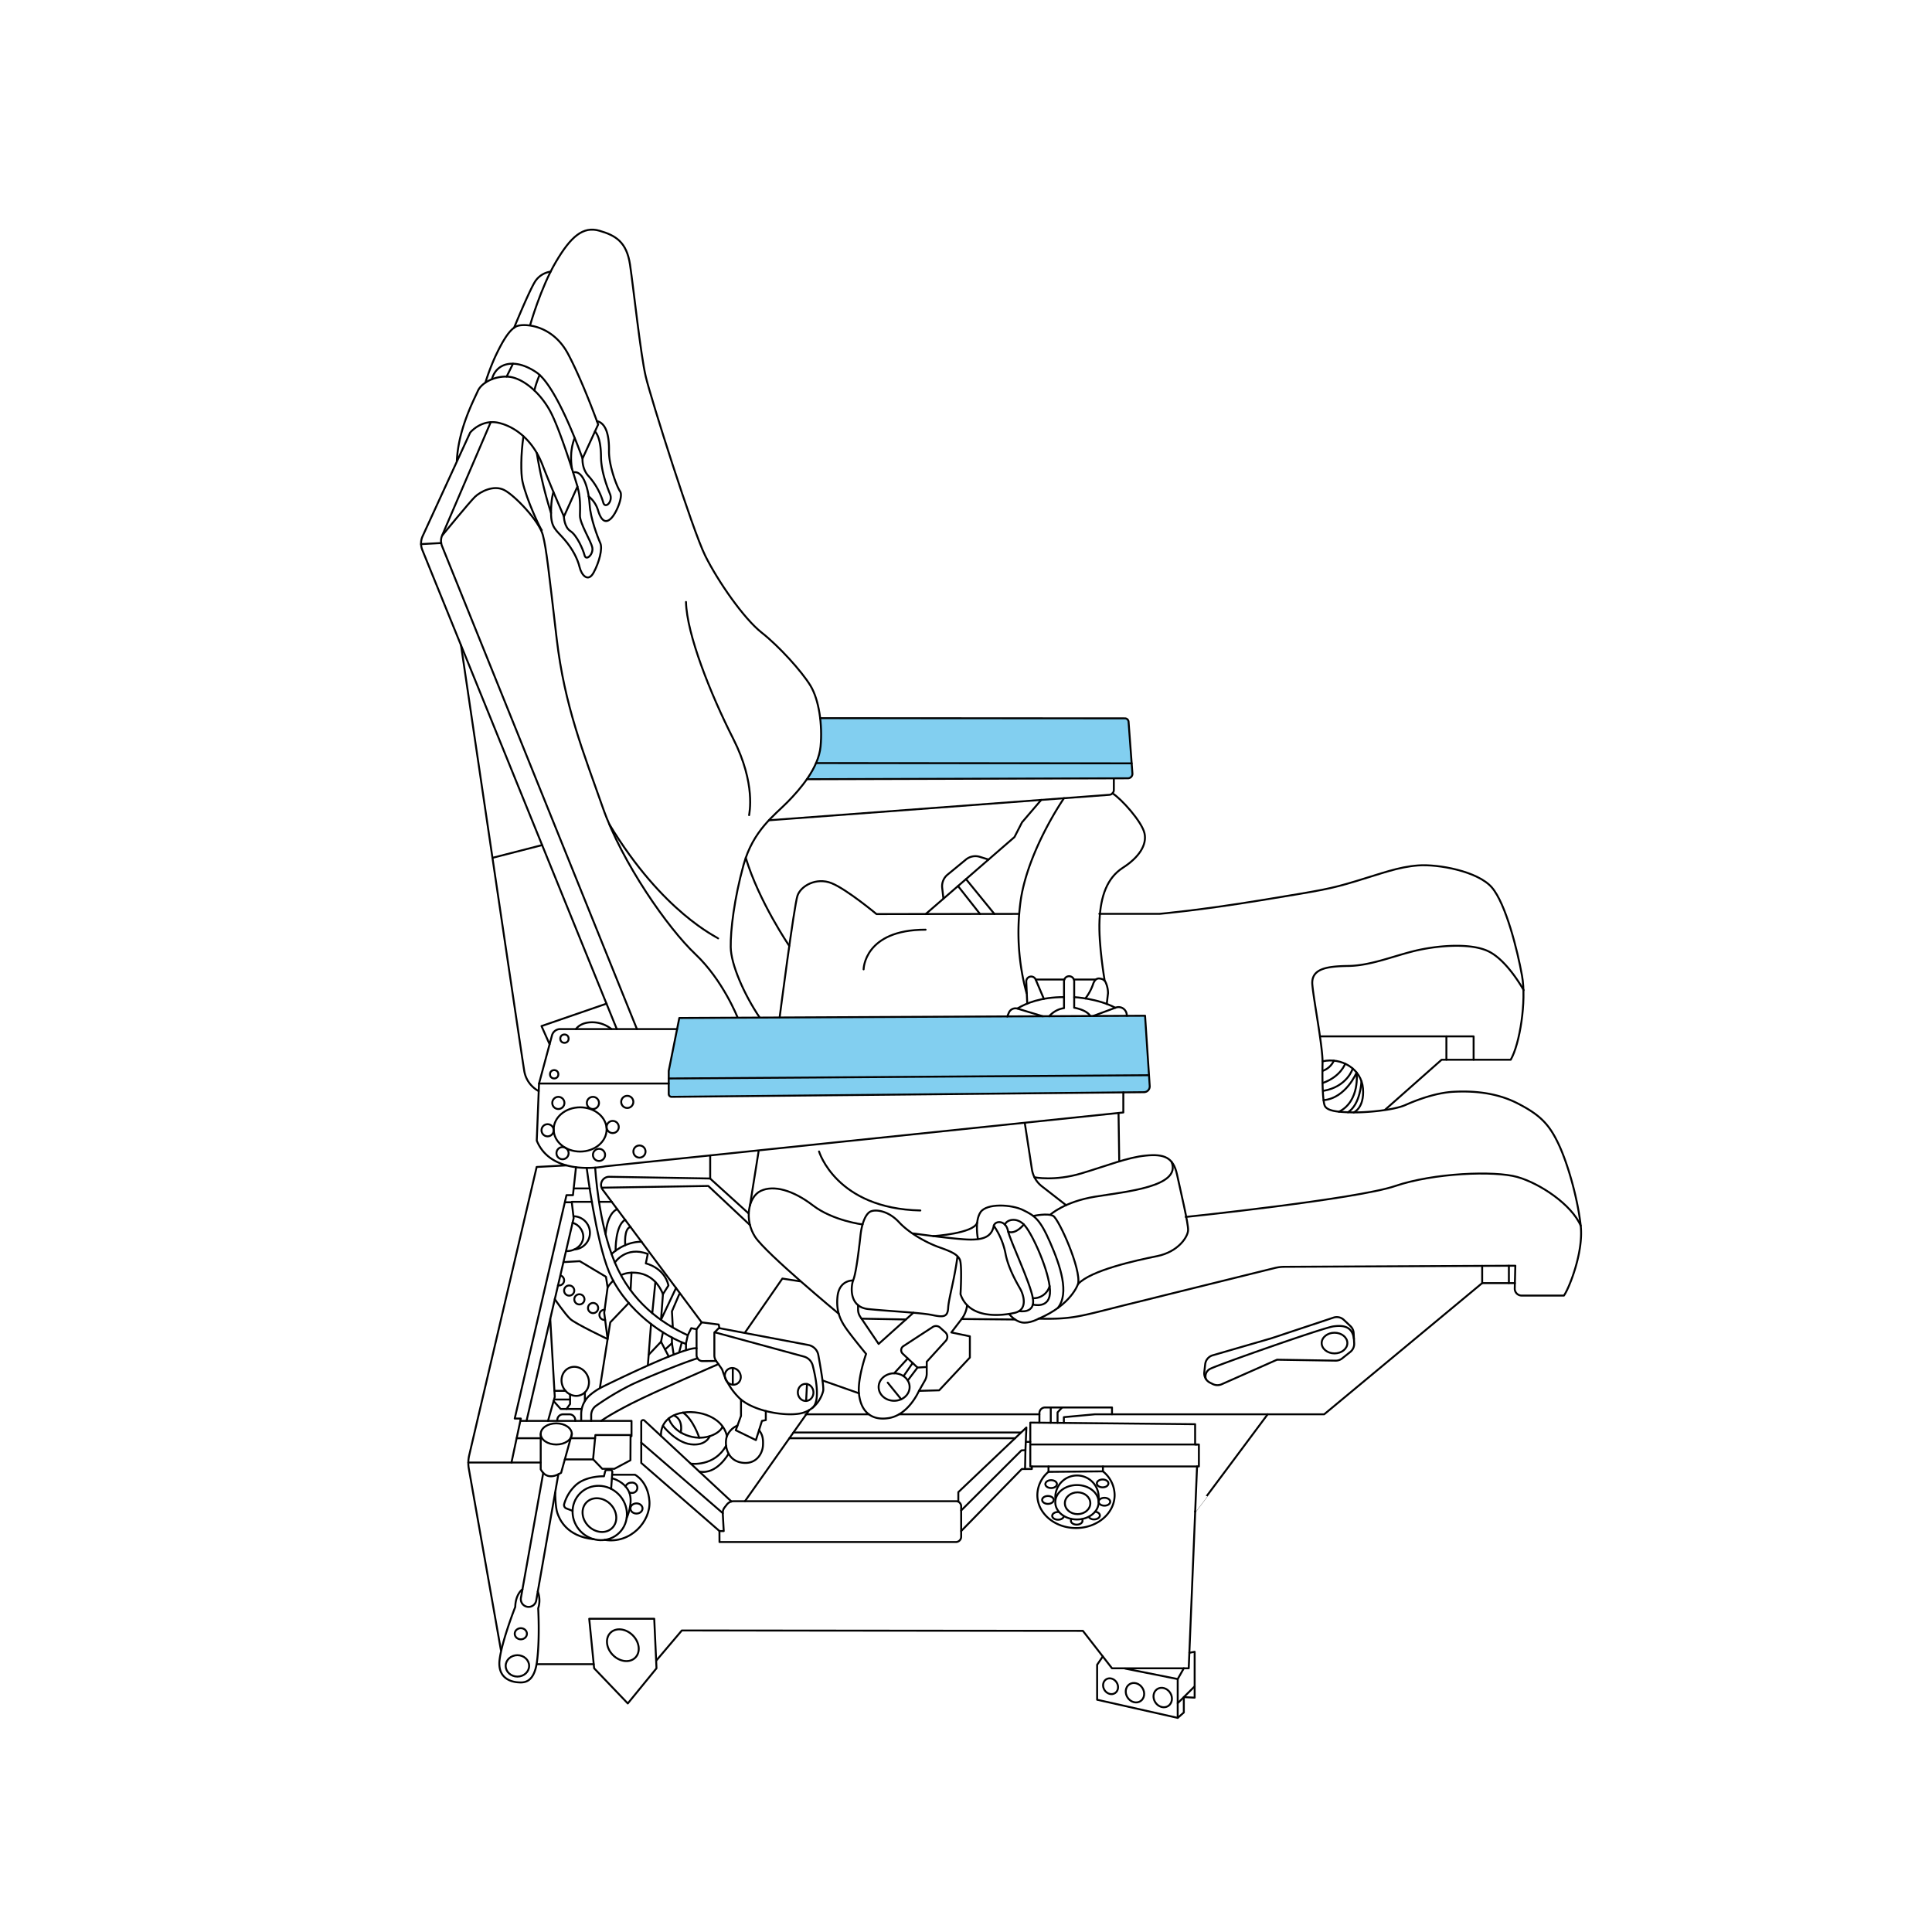 <svg viewBox="0 0 1000 1000" xmlns="http://www.w3.org/2000/svg"><defs><style>.cls-1{fill:#82cff0;}.cls-2{fill:none;stroke:#000;stroke-linecap:round;stroke-linejoin:round;}</style></defs><g id="A8"><path d="M418,402.87s3.49-5.16,4.65-8.43A46.57,46.57,0,0,0,425,381.8c0-3.42-.5-10.08-.5-10.08l157.74.1a1.9,1.9,0,0,1,1.89,1.76l2,26.77a2.32,2.32,0,0,1-2.31,2.49l-166.19.48" class="cls-1"></path><path d="M351.61,526.91l-5.48,27.39v11.93a1.49,1.49,0,0,0,1.51,1.49l244.45-2.41a3,3,0,0,0,3-3.19l-2.41-36.38Z" class="cls-1"></path><path d="M319.26,532.65l-100.67-248a9,9,0,0,1,.16-7.13l24.6-53.6s5.87-7.24,15-5,17.8,9.69,22.4,21.62,11.15,26.81,11.15,26.81l7-15.52s-8.74-29.35-14.34-39.4S270.09,195.61,263.3,195s-14,2.87-16,7.43S237.09,222.27,236.44,239" class="cls-2"></path><path d="M251.25,198a119.78,119.78,0,0,1,5-13.23c2.61-5.48,7.17-15,11.94-16.17s18.19.18,25.89,14.7,15.52,36.43,15.52,36.43l-8.09,17.61s-12.91-37.18-23.87-44.61-20.64-5.17-23,3.48" class="cls-2"></path><path d="M286.46,254.72s-1.24,3.11-1.24,10.8,2.61,8.74,6.91,13.7S299,289.39,300,293.57s4.43,8.08,7.3,2.73,4.7-12.39,3.39-15.26-5.08-12.78-5.48-19.69-2.94-18.24-8.51-16.82" class="cls-2"></path><path d="M291.87,267.35s.13,5.48,3.39,7.56,6.52,9.39,7.31,12.52,4.69-.52,4-4-6.52-12.52-6.39-16.69.29-9.67-1.31-14.87" class="cls-2"></path><path d="M277.87,234.56a214.18,214.18,0,0,0,7.35,31" class="cls-2"></path><path d="M297.48,226.73s-3,5.92-1.45,15.83" class="cls-2"></path><path d="M304.69,256.91a14.84,14.84,0,0,1,4.92,7.44c1.56,5.08,3.78,6.78,6.65,4s6.39-11.61,4.7-14-5.87-13.43-5.74-21S313.82,219,309,218" class="cls-2"></path><path d="M301.52,237.35s-.45,5.35,3.17,9.13A35.31,35.31,0,0,1,312.22,260c.91,3.66,5.21-.26,3.52-4.3s-4.62-12.13-4.66-19.17-1.27-11.18-3.13-13.22" class="cls-2"></path><path d="M254,218.52l-25.14,58.59a7.22,7.22,0,0,0-.06,5.55l100.88,250" class="cls-2"></path><path d="M274.39,168.28s5.48-19.37,13.31-32.67,14.15-18.62,22.56-16.18,14.09,5.78,15.85,17.61,5.48,46.61,8.12,57.84S358.39,274.29,365,287.6,385,320.17,394.2,327.41s20.73,20.06,25.23,27.39,6.36,20.45,5.29,31.6-10.47,22-17.12,28.76-17.81,14.68-22.7,32.38-6.81,33.85-6.68,42.72,6.81,24.31,15,36.44" class="cls-2"></path><path d="M381.79,526.7s-7.55-19.29-21.83-32.79S322,446.57,312,418s-19.76-52.43-23.87-87.46S282.87,284.27,281,277,266.53,256.49,261,253.65s-12.43.88-15.17,3.52-16.91,19.94-16.91,19.94" class="cls-2"></path><line y2="281.07" x2="228.39" y1="281.63" x1="217.93" class="cls-2"></line><path d="M276.58,202.1a51.44,51.44,0,0,1,2.71-8" class="cls-2"></path><path d="M280.43,274.39c-.54-.22-7.83-15.36-10-25.24-.89-4.07-.86-14,.5-23.28" class="cls-2"></path><path d="M266.09,169.65s8.17-20,11.11-24.29A11.5,11.5,0,0,1,285,140.6" class="cls-2"></path><line y2="194.89" x2="262.26" y1="188.26" x1="265.52" class="cls-2"></line><path d="M371.7,485.7c-.4-.59-28.62-13.23-56.28-59" class="cls-2"></path><path d="M387.74,421.91c0-.58,3.72-16-8.22-39.52s-24.06-54.19-24.45-70.82" class="cls-2"></path><path d="M417.64,403.32l166.19-.48a2.32,2.32,0,0,0,2.31-2.49l-2-26.77a1.9,1.9,0,0,0-1.89-1.76l-157.74-.1" class="cls-2"></path><line y2="394.97" x2="422.38" y1="395.11" x1="585.75" class="cls-2"></line><path d="M398,424.57l176.2-13.18a2.51,2.51,0,0,0,2.32-2.5v-6" class="cls-2"></path><path d="M531.35,514.07a119.62,119.62,0,0,1-2.94-48.72c4.11-26,22.32-52.21,22.32-52.21" class="cls-2"></path><path d="M571.78,507.59s-3.26-18.76-2.67-31.29,3.91-21.91,12.13-27.19,12.52-11.74,11.15-17.81-12.06-17.91-16.59-20.69" class="cls-2"></path><path d="M569,473l31.18,0s20.35-1.76,52.63-7.05,35.41-5.78,48.91-9.83,21.91-7.38,32.28-8.17,30.92,3,38.16,11.37,13.3,32.66,15.65,45.77-1.18,35.41-5.87,43.43H746.17L717,574.33" class="cls-2"></path><path d="M403.54,526.59s7.48-57.88,9.24-63,9.79-9.6,17.61-6.47,23.28,16,23.28,16l73.46-.09" class="cls-2"></path><path d="M537.61,682.54c18,.39,21.13-1.19,46.37-7.45,22-5.45,65-16.09,75.76-18.75a21.23,21.23,0,0,1,5.08-.64l119.51-.57-.3,11.79a3.58,3.58,0,0,0,3.58,3.67h21.86c2.44-3.23,10.27-22.21,8.7-36.2s-6.55-31.79-11.44-42.16-9.59-15.16-21.23-21.13-24.16-6.46-33.07-6-18.58,4-25,6.85-21.42,4-27.88,3.81-13-.49-14-3.81-1.17-13.5-1-21.72-4.5-31.89-5.28-40.5,8-9.59,18.78-9.76,21.53-4.52,32.87-7.46,29.94-4.89,39.72,0,18,20,18,20" class="cls-2"></path><path d="M700.65,575.81s5.61-2.2,4.83-12.38-11.21-16.3-20.93-14.08" class="cls-2"></path><path d="M693.06,575.44c11.06-5.61,9.1-20.31,9.1-20.31s-5.45,13.28-17.11,14.32" class="cls-2"></path><path d="M704.69,559.65s-.46,11.94-7,16.08" class="cls-2"></path><path d="M700.16,553.09s-2.67,9.3-15.11,11.52" class="cls-2"></path><path d="M696.25,550.59s-2.25,6.71-11.7,10" class="cls-2"></path><path d="M690.4,549a9.91,9.91,0,0,1-5.92,5.32" class="cls-2"></path><path d="M408.5,489.56S392.87,466.71,386,444" class="cls-2"></path><path d="M447,501.74s.2-20.54,32.09-20.54" class="cls-2"></path><polyline points="479.11 473.14 525.09 433.26 529 425.63 538.93 414.03" class="cls-2"></polyline><path d="M488.31,465.16l-.63-5.61a7.75,7.75,0,0,1,2.79-6.85l9.48-7.79a7.75,7.75,0,0,1,7.21-1.41l4.51,1.4" class="cls-2"></path><line y2="473.1" x2="507.28" y1="458.61" x1="495.86" class="cls-2"></line><line y2="473.09" x2="514.72" y1="455.02" x1="500" class="cls-2"></line><path d="M351.61,526.91l-5.48,27.39v11.93a1.49,1.49,0,0,0,1.51,1.49l244.45-2.41a3,3,0,0,0,3-3.19l-2.41-36.38Z" class="cls-2"></path><line y2="556.53" x2="594.68" y1="558.22" x1="346.13" class="cls-2"></line><path d="M543.09,526a12.46,12.46,0,0,1,7.64-4.19v-13.9a2.64,2.64,0,0,1,2.64-2.63h0a2.63,2.63,0,0,1,2.63,2.63V521.6s6.36,1,8.32,4.28" class="cls-2"></path><path d="M526.61,522c4.51-2.76,12.21-5.9,24.12-5.9" class="cls-2"></path><path d="M556,516.12s12.09.61,21.3,5.49" class="cls-2"></path><path d="M540.3,517l-4.24-10a2.54,2.54,0,0,0-2.61-1.54h0a2.54,2.54,0,0,0-2.26,2.64l.51,11.37" class="cls-2"></path><path d="M561.79,516.79a25.57,25.57,0,0,0,4.07-7.63c.87-2.34,2.16-3,3.8-2.59h0a3.43,3.43,0,0,1,2.78,2.25,13.76,13.76,0,0,1,1.07,5.25c-.29,2.44-.65,5.56-.65,5.56" class="cls-2"></path><line y2="507" x2="566.96" y1="507" x1="555.84" class="cls-2"></line><line y2="507" x2="550.9" y1="507" x1="536.06" class="cls-2"></line><polyline points="683.83 536.43 762.74 536.43 762.74 548.5" class="cls-2"></polyline><line y2="548.5" x2="748.65" y1="536.43" x1="748.65" class="cls-2"></line><path d="M613.72,629.89s88.43-9.19,108.39-16,51.46-8,63.19-4.7,28.18,14.28,32.87,25.24" class="cls-2"></path><path d="M581.43,565.42v10.39l-268,27.86s-27.78,5.87-35.61-13.3L279,560.83l6.71-24.91a4.41,4.41,0,0,1,4.26-3.27h60.49" class="cls-2"></path><line y2="560.83" x2="346.13" y1="560.83" x1="279" class="cls-2"></line><ellipse ry="11.45" rx="13.7" cy="584.6" cx="300.28" class="cls-2"></ellipse><circle r="3.15" cy="570.34" cx="324.67" class="cls-2"></circle><circle r="3.15" cy="596.04" cx="330.98" class="cls-2"></circle><circle r="3.15" cy="597.77" cx="310.05" class="cls-2"></circle><circle r="3.15" cy="583.33" cx="317.13" class="cls-2"></circle><circle r="3.15" cy="570.88" cx="306.89" class="cls-2"></circle><circle r="3.15" cy="570.88" cx="289" class="cls-2"></circle><circle r="3.15" cy="585.03" cx="283.43" class="cls-2"></circle><circle r="3.15" cy="596.88" cx="291.17" class="cls-2"></circle><path d="M530.5,581.72l3.62,23.53a13.81,13.81,0,0,0,5.15,8.78l12.53,9.76" class="cls-2"></path><path d="M543.71,628.67s7.2-6.67,23.12-9.28,44.84-5.14,39.57-18" class="cls-2"></path><path d="M534.86,629.38s7.44-1.64,10.31,0S559.78,657,558,664.65" class="cls-2"></path><path d="M506.17,641.27s-1.82-9,1.31-13.79,16-4.11,22-1.18,8.74,4.57,14.09,16.83,10,26.27,4,33.81" class="cls-2"></path><path d="M472.78,638.43s15.52,2.22,25.7,3,14.74-1,15.91-7a38.69,38.69,0,0,1,6,14.09C521.7,656,526,663.48,528,667s4,11-2.79,12.52-23.61,3.52-28.05-9.65c0,0,.92-15.39-.39-18s-4.17-4-10.56-6.26-15.52-7.22-20.87-13-11.61-6.7-14.48-5.65-4.83,6.52-5.48,12.52-2.22,19.3-3.65,22.82-2.35,14.22,7.69,15.27,27.14,1.85,33,3.07,8.09,1.15,8.35-3.7,3.15-14.13,4.81-26.48" class="cls-2"></path><path d="M527.48,678.61s8.56,1.69,7.13-6.65-11.74-29.61-12.91-35-6.41-5.29-7.31-2.61" class="cls-2"></path><path d="M534.61,675.22s9.26,2.61,8.87-7.31-8.87-28.69-13-33.52-9.75-3-10.32-.43" class="cls-2"></path><path d="M529.93,633.77s-4,5.26-8.1,3.79" class="cls-2"></path><path d="M423.93,596s8.81,29.58,52.44,30.54" class="cls-2"></path><path d="M446.47,633.77s-15.3-1.89-25.67-9.83-20.34-10.68-27-7.55-8.6,15.19-2.93,23.84S434.14,680,434.14,680" class="cls-2"></path><path d="M441.57,662.77s-7.07-.4-8.05,8.11,2.06,13.5,5.28,17.9,9.49,12,9.49,12-4.4,12.42-3.71,20.34S449.66,735.64,460,734s15.65-14.09,15.65-14.09l10.47-.29L502,702.67v-11l-9.59-2,5.26-6.86a14.32,14.32,0,0,0,2.85-6.81l.06-.37" class="cls-2"></path><path d="M475.68,719.89l3-5.26a7.24,7.24,0,0,0,1-3.63v-6.17L489.54,694a3.09,3.09,0,0,0-.22-4.37l-2.77-2.5a3.11,3.11,0,0,0-3.76-.29l-15.2,9.92a2.49,2.49,0,0,0-.35,3.91l7.66,7.18,4.8-.29" class="cls-2"></path><ellipse ry="7.11" rx="8.02" cy="717.93" cx="462.8" class="cls-2"></ellipse><line y2="724.26" x2="466.46" y1="715.65" x1="459.48" class="cls-2"></line><line y2="710.83" x2="462.8" y1="703.12" x1="469.85" class="cls-2"></line><line y2="714.53" x2="469.85" y1="707.86" x1="474.9" class="cls-2"></line><line y2="712.29" x2="467.67" y1="705.49" x1="472.38" class="cls-2"></line><path d="M278.83,564.74a14.46,14.46,0,0,1-7.5-10.57C270,546.35,238.62,334,238.62,334" class="cls-2"></path><line y2="437.42" x2="280.6" y1="444.02" x1="254.89" class="cls-2"></line><path d="M444.13,675.53v2.25a6.82,6.82,0,0,0,1.18,3.84l9.47,14,18-16.16" class="cls-2"></path><line y2="682.95" x2="468.89" y1="682.54" x1="445.93" class="cls-2"></line><line y2="623.94" x2="388.18" y1="596.04" x1="392.63" class="cls-2"></line><path d="M387.54,628.13l-20-18.14-52.18-.89a4.18,4.18,0,0,0-3.42,6.68l51.23,68.67" class="cls-2"></path><polyline points="311.69 614.74 366.61 613.85 388.18 634.08" class="cls-2"></polyline><polyline points="414.07 663.2 404.96 661.78 385.59 689.76" class="cls-2"></polyline><path d="M372.41,687.47l46,8.71a6.46,6.46,0,0,1,5.16,5.18c1.11,6.09,2.92,16.61,2.51,18.53-.59,2.74-3.69,10.18-12,11.74s-25-1.37-31.81-8.41a33.81,33.81,0,0,1-8.21-13.58,4.92,4.92,0,0,0-.73-1.49l-2.65-3.72a5,5,0,0,1-.93-2.91V690a.63.63,0,0,1,.18-.44l1.93-1.93A.65.65,0,0,1,372.41,687.47Z" class="cls-2"></path><path d="M369.92,689.58l46.18,12.58a6.46,6.46,0,0,1,4.56,4.62c1.6,6.24,4.1,18.58-.24,22" class="cls-2"></path><ellipse transform="translate(-305.38 285.09) rotate(-30)" ry="4.43" rx="4.05" cy="712.4" cx="379.29" class="cls-2"></ellipse><ellipse transform="translate(-39.22 24.17) rotate(-3.17)" ry="4.43" rx="4.05" cy="720.71" cx="417" class="cls-2"></ellipse><line y2="725.13" x2="417.25" y1="716.36" x1="417.7" class="cls-2"></line><line y2="716.72" x2="379.29" y1="708.08" x1="379.29" class="cls-2"></line><line y2="721.16" x2="444.58" y1="714.53" x1="425.73" class="cls-2"></line><line y2="598.04" x2="367.59" y1="609.99" x1="367.59" class="cls-2"></line><path d="M372.41,687.47l-.42-1.89-8.77-1.13L360.54,688v13.43a3.07,3.07,0,0,0,3.1,3.07l7-.07" class="cls-2"></path><polyline points="325.47 674.4 315.87 684.45 310.51 718.34" class="cls-2"></polyline><line y2="685.25" x2="336.98" y1="706.53" x1="335.34" class="cls-2"></line><path d="M293.21,603.2l-15.43.82L242.86,753.25a17.47,17.47,0,0,0-.19,7L259.26,854" class="cls-2"></path><path d="M372.41,798.15H494.76a2.74,2.74,0,0,0,2.74-2.74V779.66a2.64,2.64,0,0,0-2.64-2.64H379.78a4.55,4.55,0,0,0-3.58,1.75l-1.1,1.41a4.59,4.59,0,0,0-1,3.05l.5,9.25h-2.22Z" class="cls-2"></path><line y2="729.82" x2="418.89" y1="777.02" x1="385.59" class="cls-2"></line><line y2="732.04" x2="538" y1="732.04" x1="465.36" class="cls-2"></line><line y2="732.04" x2="449.7" y1="732.04" x1="417" class="cls-2"></line><line y2="741.45" x2="528.18" y1="741.45" x1="410.69" class="cls-2"></line><line y2="744.43" x2="525.4" y1="744.43" x1="408.59" class="cls-2"></line><polyline points="550.65 736.42 550.65 733.52 566.7 732.04 685.39 732.04 767.17 664.13 767.17 655.21" class="cls-2"></polyline><line y2="664.13" x2="784.1" y1="664.13" x1="767.17" class="cls-2"></line><line y2="664.13" x2="781" y1="655.15" x1="781" class="cls-2"></line><ellipse ry="5.35" rx="6.65" cy="695.17" cx="690.74" class="cls-2"></ellipse><path d="M661,703.78l30.3.49a5.32,5.32,0,0,0,3.41-1.16l4.21-3.36a5.33,5.33,0,0,0,2-4.43l-.27-5.32a5.31,5.31,0,0,0-1.65-3.59l-3.45-3.27A5.32,5.32,0,0,0,690.2,682l-32.07,10.67-30.45,8.84a5.42,5.42,0,0,0-3.87,4.59l-.47,4.14a5.4,5.4,0,0,0,3,5.45l1.38.69a5.43,5.43,0,0,0,4.61.11Z" class="cls-2"></path><path d="M624.16,713.72a4.35,4.35,0,0,1,2.18-5.18c3.32-1.86,58.3-21.22,63.78-22s9.89.18,10.67,6.55" class="cls-2"></path><polygon points="533.28 736.33 533.28 759.02 620.54 759.02 620.54 747.67 618.59 747.67 618.59 737.17 533.28 736.33" class="cls-2"></polygon><path d="M575.57,732V728.5H540.93a2.93,2.93,0,0,0-2.93,2.93v4.94" class="cls-2"></path><line y2="728.5" x2="543.87" y1="736.42" x1="543.87" class="cls-2"></line><polyline points="547.39 736.46 547.39 731.04 549.74 728.5" class="cls-2"></polyline><line y2="747.67" x2="533.28" y1="747.67" x1="619.59" class="cls-2"></line><polyline points="619.59 759.02 615.28 863.5 575.57 863.5 560.5 844.13 352.91 843.93 339.8 859.39" class="cls-2"></polyline><polygon points="304.98 837.87 307.52 863.5 324.94 881.7 339.8 863.5 338.63 837.87 304.98 837.87" class="cls-2"></polygon><ellipse transform="translate(-507.72 477.38) rotate(-45)" ry="9.1" rx="7.24" cy="851.56" cx="322.39" class="cls-2"></ellipse><line y2="861.37" x2="277.98" y1="861.37" x1="307.31" class="cls-2"></line><ellipse ry="5.48" rx="8.05" cy="742.2" cx="287.92" class="cls-2"></ellipse><path d="M279.87,742.2v18.32q3.33,6.13,10.56,1.83L296,742.2" class="cls-2"></path><path d="M281.18,762.37,269.64,827a4,4,0,0,0,3.37,4.68h0a4,4,0,0,0,4.54-3.28L289,763.09" class="cls-2"></path><path d="M270.43,822.6s-3.6,2.48-3.73,9.13c0,0-6.79,17.23-8.09,27.14s6.13,11.61,9.2,11.87,8.67.78,10.17-11,.59-27.26.59-27.26a13.37,13.37,0,0,0-.21-8.73" class="cls-2"></path><ellipse ry="5.54" rx="6.07" cy="862.26" cx="267.81" class="cls-2"></ellipse><ellipse ry="2.89" rx="3.16" cy="845.63" cx="269.58" class="cls-2"></ellipse><ellipse transform="translate(-463.65 449.08) rotate(-45)" ry="9.39" rx="8.02" cy="784.21" cx="310.26" class="cls-2"></ellipse><ellipse transform="translate(-462.83 448.87) rotate(-45)" ry="14.39" rx="13.74" cy="783.12" cx="310.43" class="cls-2"></ellipse><path d="M296.37,782l-3.21-1.23a1.89,1.89,0,0,1-1.14-2.29,21.33,21.33,0,0,1,6.24-10c5.48-4.7,14.35-4.36,14.35-4.36l.61-2.49a.94.94,0,0,1,.91-.72H316a.94.94,0,0,1,.94,1l-.62,8.73" class="cls-2"></path><path d="M287.36,772.66s.07,7.36,1.12,10.46,4.71,12.16,18.93,13.59" class="cls-2"></path><path d="M316.87,763.32h11.78s6.76,3.33,7.49,13.7-9.76,22.22-23.15,20" class="cls-2"></path><path d="M317,765.22s6.07,1.43,8.55,6.91-1.16,13.57-1.16,13.57" class="cls-2"></path><ellipse ry="2.64" rx="3.13" cy="780.78" cx="329.44" class="cls-2"></ellipse><path d="M323.79,769.43a3.06,3.06,0,0,1,3-2,2.67,2.67,0,1,1,0,5.27,3.53,3.53,0,0,1-1-.15" class="cls-2"></path><polyline points="242.4 757 264.74 757 269.58 734.24 266.42 734.24 293.21 618.61 296.56 618.61 298.13 604.16" class="cls-2"></polyline><line y2="615.13" x2="305.27" y1="615.13" x1="296.94" class="cls-2"></line><polyline points="269.32 735.45 326.87 735.45 326.87 743.37" class="cls-2"></polyline><polyline points="272.55 735.36 296.92 630.51 295.96 622.29 292.63 622.29" class="cls-2"></polyline><line y2="622.07" x2="306.41" y1="622.07" x1="295.98" class="cls-2"></line><path d="M296.33,632.91a7.69,7.69,0,0,1,5.58,7.09c0,4.18-3.85,7.57-8.59,7.57" class="cls-2"></path><path d="M297.25,629.55a8.6,8.6,0,0,1,0,17.17" class="cls-2"></path><path d="M287.15,672.41s5.37,7.89,8.11,10.37S314.5,693.1,314.5,693.1l-1.76-13.58,1.76-13.17-.85-5.48-13.56-8.09-8.49.49" class="cls-2"></path><circle r="2.64" cy="672.54" cx="299.89" class="cls-2"></circle><circle r="2.64" cy="677.04" cx="306.98" class="cls-2"></circle><circle r="2.64" cy="667.99" cx="294.61" class="cls-2"></circle><path d="M290.17,660.2a2.64,2.64,0,0,1-.84,5.15,3.07,3.07,0,0,1-.53-.05" class="cls-2"></path><path d="M313.22,683.2a1.72,1.72,0,0,1-.32,0,2.64,2.64,0,0,1,0-5.28" class="cls-2"></path><polyline points="335.82 701.15 342.15 694.48 343.14 689.58" class="cls-2"></polyline><line y2="702.16" x2="346.15" y1="694.48" x1="342.15" class="cls-2"></line><path d="M360.54,688l-2.74-.54L356,691.13c-13.69-6.26-29.15-17.22-37.76-37.67s-10.17-49.1-10.17-49.1" class="cls-2"></path><path d="M356,691.13l-1,4.5c-15.85-6.06-32.87-20.74-39.72-37.17s-11.61-53.94-11.61-53.94" class="cls-2"></path><line y2="698.8" x2="355.07" y1="695.63" x1="355.07" class="cls-2"></line><path d="M300.83,735.05v-3a13.1,13.1,0,0,1,4.7-10.09,31.66,31.66,0,0,1,6.21-4.08c6.93-3.44,43.13-21,48.8-20" class="cls-2"></path><path d="M306,735.45v-2.86a6,6,0,0,1,2.58-5,140.77,140.77,0,0,1,18.33-10.92c9.9-4.65,30.09-12.57,34.18-13.6" class="cls-2"></path><path d="M311.15,735.45s3.87-2.94,15.72-9,45-20.39,45-20.39" class="cls-2"></path><polyline points="347.79 692.29 347.79 695.24 344.25 698.5" class="cls-2"></polyline><line y2="699.74" x2="351.58" y1="695.04" x1="352.83" class="cls-2"></line><line y2="701.16" x2="348.7" y1="695.24" x1="347.79" class="cls-2"></line><polyline points="351.58 669.9 347.79 678.75 348.25 687.1" class="cls-2"></polyline><path d="M321.68,659.93a12.16,12.16,0,0,1,3.79-1.08c6.9-.78,14,1.95,17.67,11l-1,13.27,7.79-16.52" class="cls-2"></path><path d="M314.5,666.35a18.39,18.39,0,0,1,2.94-3.5" class="cls-2"></path><line y2="663.6" x2="339.22" y1="679.69" x1="337.62" class="cls-2"></line><line y2="667.77" x2="326.39" y1="658.74" x1="326.87" class="cls-2"></line><path d="M316.58,649.05s6.42-6.41,15.51-6.33" class="cls-2"></path><path d="M318.28,653.46s5.68-8.74,17-4.41l-1,4.89S343.82,656,346,665.35l-2.88,4.55" class="cls-2"></path><line y2="622.07" x2="316.68" y1="622.07" x1="310.26" class="cls-2"></line><path d="M313.47,638.78s.59-10.61,6-12.93" class="cls-2"></path><path d="M318.64,647.34s-.28-13.21,5-16" class="cls-2"></path><path d="M323.63,644.5s-.82-8.73,2.76-9.42" class="cls-2"></path><ellipse transform="translate(-276.1 194.85) rotate(-25.2)" ry="7.64" rx="6.98" cy="714.96" cx="297.77" class="cls-2"></ellipse><polyline points="283.65 735.45 287.15 723.02 284.8 682.54" class="cls-2"></polyline><polyline points="286.54 725.19 290.21 729.28 301.12 729.28" class="cls-2"></polyline><polyline points="295.07 721.71 295.07 726.74 293.21 729.28" class="cls-2"></polyline><line y2="724.39" x2="295.07" y1="724.39" x1="287.15" class="cls-2"></line><line y2="719.89" x2="292.73" y1="719.89" x1="286.97" class="cls-2"></line><path d="M288.45,735.05h0a3,3,0,0,1,3-3h3.29a3,3,0,0,1,3,3v.4" class="cls-2"></path><line y2="720.75" x2="302.73" y1="725.19" x1="302.73" class="cls-2"></line><polyline points="496.03 777.02 496.03 772.33 531.25 738.87 530.76 750.61 528.71 750.71 497.5 781.82" class="cls-2"></polyline><polyline points="497.5 792.48 528.9 760.34 530.57 760.34 530.76 750.61" class="cls-2"></polyline><polyline points="530.57 760.34 534.09 760.34 534.09 759.02" class="cls-2"></polyline><line y2="746.3" x2="533.28" y1="746.3" x1="531.25" class="cls-2"></line><ellipse ry="5.64" rx="6.59" cy="778.07" cx="557.76" class="cls-2"></ellipse><ellipse ry="8.91" rx="11.22" cy="777.57" cx="557.43" class="cls-2"></ellipse><path d="M546.24,776.05c0-.26,0-.53,0-.79a11.22,11.22,0,1,1,22.43,0c0,.37,0,.74,0,1.1" class="cls-2"></path><path d="M570.87,761.57a15.94,15.94,0,0,1,6.06,12.26c0,9.43-8.94,17.08-20,17.08s-20-7.65-20-17.08a15.86,15.86,0,0,1,5.74-12Z" class="cls-2"></path><ellipse ry="2.04" rx="3" cy="768.17" cx="544.07" class="cls-2"></ellipse><ellipse ry="2.04" rx="3" cy="767.81" cx="570.72" class="cls-2"></ellipse><ellipse ry="2.04" rx="3" cy="777.3" cx="571.65" class="cls-2"></ellipse><ellipse ry="2.04" rx="3" cy="776.36" cx="542.4" class="cls-2"></ellipse><path d="M550.61,784.9c-.23,1-1.47,1.7-3,1.7-1.66,0-3-.91-3-2s1.35-2,3-2l.32,0" class="cls-2"></path><path d="M566.83,782.44c1.4.16,2.47,1,2.47,2s-1.34,2-3,2a3.29,3.29,0,0,1-2.74-1.21" class="cls-2"></path><path d="M560.05,786.33a1.52,1.52,0,0,1,.25.82c0,1.12-1.34,2-3,2s-3-.91-3-2a1.47,1.47,0,0,1,.24-.8" class="cls-2"></path><line y2="759.02" x2="542.7" y1="761.84" x1="542.7" class="cls-2"></line><line y2="759.02" x2="570.87" y1="761.57" x1="570.87" class="cls-2"></line><path d="M618.62,782.44c0-.15,0-.3,0-.15S656.17,732,656.17,732" class="cls-2"></path><polyline points="570.8 857.37 567.87 861.68 567.87 879.78 609.58 889.17 609.58 869.08 582.33 863.64" class="cls-2"></polyline><ellipse transform="translate(-382.85 462.24) rotate(-33.06)" ry="5.22" rx="4.57" cy="876.21" cx="587.42" class="cls-2"></ellipse><ellipse transform="translate(-381.89 470.48) rotate(-33.06)" ry="5.22" rx="4.57" cy="878.71" cx="601.79" class="cls-2"></ellipse><ellipse transform="translate(-383.07 454.81) rotate(-33.06)" ry="4.24" rx="3.71" cy="872.86" cx="574.8" class="cls-2"></ellipse><polyline points="609.58 881.57 618.35 872.86 618.35 854.96 615.61 855.48" class="cls-2"></polyline><line y2="863.5" x2="612.74" y1="869.08" x1="609.58" class="cls-2"></line><polyline points="618.35 872.86 618.35 878.71 612.74 878.42 612.74 886.39 609.58 889.17" class="cls-2"></polyline><line y2="744.43" x2="279.87" y1="744.43" x1="267.41" class="cls-2"></line><line y2="757" x2="279.87" y1="757" x1="264.74" class="cls-2"></line><polygon points="308.17 742.78 306.98 755.3 311.74 760.26 317.99 760.26 326.31 755.83 326.38 742.78 308.17 742.78" class="cls-2"></polygon><line y2="744.43" x2="308.02" y1="744.43" x1="295.36" class="cls-2"></line><line y2="755.39" x2="306.98" y1="755.39" x1="292.35" class="cls-2"></line><polyline points="383.54 724.39 383.54 732.87 380.83 740.3 391.26 745.39 394.39 735.45 396.38 735.05 396.38 730.35" class="cls-2"></polyline><path d="M381.72,737.87a10.12,10.12,0,0,0-5.46,5.5c-1.43,4-.26,12.2,7.31,13.63s11.08-4.43,11.34-8.74-.58-6.11-2.05-8" class="cls-2"></path><path d="M378.6,777.18l-44.94-41.81a1,1,0,0,0-1.75.76v21.09l40.5,35.26" class="cls-2"></path><line y2="783.23" x2="374.13" y1="746.7" x1="331.91" class="cls-2"></line><path d="M342.15,743.27s-1-8,7.89-11.23,23.88.29,26.22,11.33" class="cls-2"></path><path d="M346.15,734.17s1.68,6.53,10.68,9.2c8.43,2.5,15.76-1.5,17.11-4.84" class="cls-2"></path><path d="M357.54,757.59s12.15,1.77,18.29-9.32" class="cls-2"></path><path d="M377.12,752.39s-6,11.09-15.19,9.29" class="cls-2"></path><path d="M343.14,738s6.51,8.59,14.4,9.57,9.82-4.17,9.82-4.17" class="cls-2"></path><path d="M361.93,744.15s-3.14-9.58-8.45-13" class="cls-2"></path><path d="M348.92,732.69c1.41.58,4.46,2.56,3.46,8.76" class="cls-2"></path><line y2="682.97" x2="525.4" y1="682.71" x1="497.67" class="cls-2"></line><path d="M522.31,680.09s2.65,3.61,6.56,4.39,8.74-1.94,8.74-1.94c16.95-7.17,20.35-17.89,20.35-17.89,6.65-7.17,30-12.26,40.95-14.48s15.92-9.91,16.05-13.43-3.79-19.83-5.74-28.83-6.79-10.69-16.18-9.78-19.56,5.09-33.39,9.23-24.22,2-24.22,2" class="cls-2"></path><path d="M483,639.79c.48.06,21-1.44,22.74-6.88" class="cls-2"></path><path d="M543.27,665.67a8.63,8.63,0,0,1-8.66,6.29" class="cls-2"></path><polyline points="284.47 540.5 280.28 531.09 313.98 519.47" class="cls-2"></polyline><path d="M298.13,532.65s2.15-3.66,8.76-3.52a15.94,15.94,0,0,1,9.59,3.52" class="cls-2"></path><circle r="2.16" cy="537.61" cx="292.16" class="cls-2"></circle><circle r="2.16" cy="556.05" cx="286.84" class="cls-2"></circle><line y2="576.07" x2="578.95" y1="601.14" x1="579.32" class="cls-2"></line><path d="M539.66,526l-13-3.94a3.71,3.71,0,0,0-4.46,2.08l-.85,2" class="cls-2"></path><path d="M566.17,525.74l11.32-4.2a4.24,4.24,0,0,1,5.7,3.52l.1.68" class="cls-2"></path></g></svg>